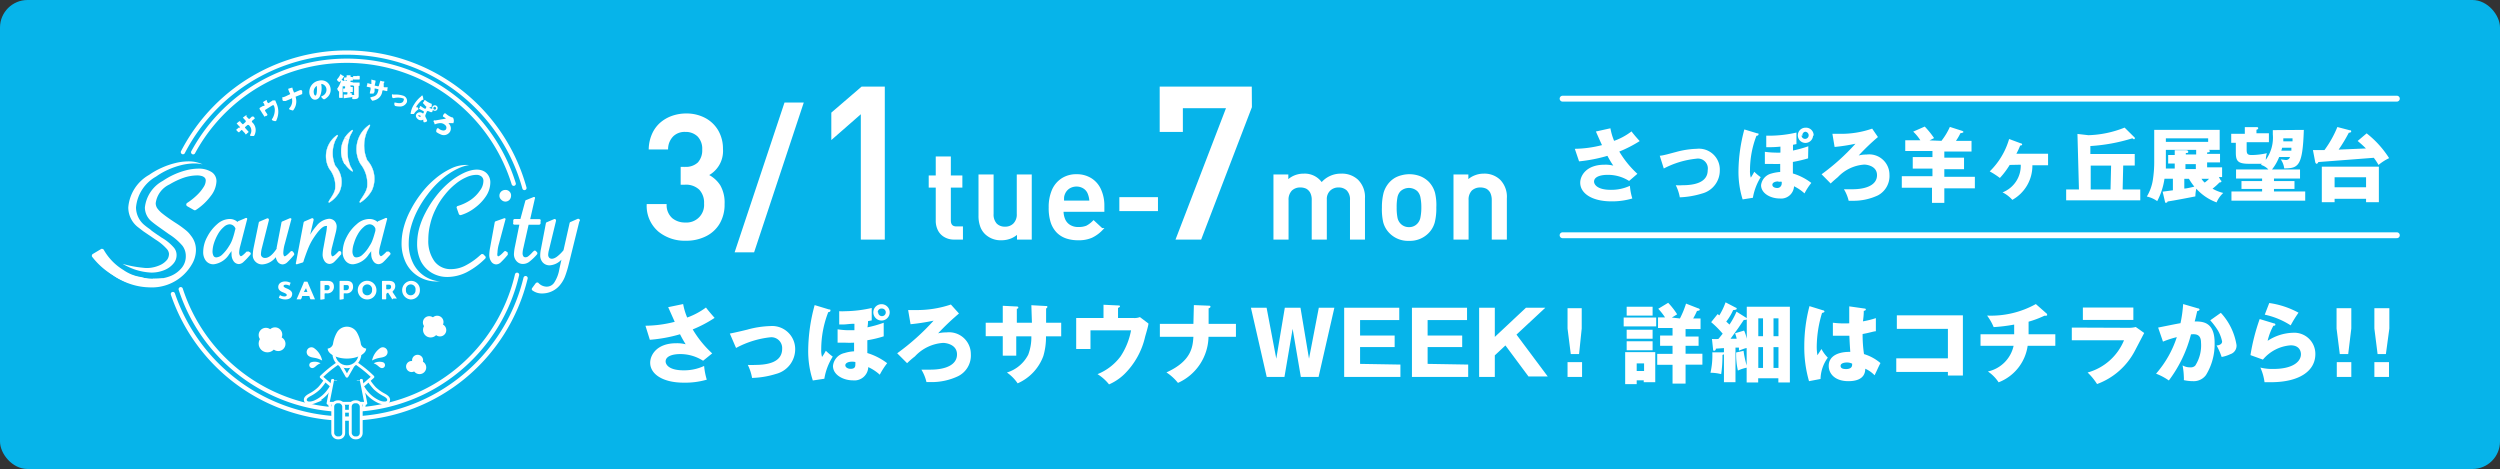 <svg xmlns="http://www.w3.org/2000/svg" viewBox="0 0 216.9 40.69">
  <rect x="0" y="0" width="216.9" height="40.69" fill="#333333" stroke="none"/>
  <defs>
    <style>
      .cls-1, .cls-6, .cls-7 {
        fill: #06b4ea;
      }

      .cls-2, .cls-3, .cls-4 {
        fill: #fff;
      }

      .cls-2, .cls-4, .cls-5, .cls-6, .cls-7, .cls-8 {
        stroke: #fff;
      }

      .cls-2, .cls-6 {
        stroke-miterlimit: 10;
      }

      .cls-2 {
        stroke-width: 0.21px;
      }

      .cls-4, .cls-5, .cls-7, .cls-8 {
        stroke-linecap: round;
        stroke-linejoin: round;
      }

      .cls-4 {
        stroke-width: 0.03px;
      }

      .cls-5, .cls-8 {
        fill: none;
      }

      .cls-5 {
        stroke-width: 0.37px;
      }

      .cls-6, .cls-7 {
        stroke-width: 0.25px;
      }

      .cls-8 {
        stroke-width: 0.51px;
      }
    </style>
  </defs>
  <g id="レイヤー_2" data-name="レイヤー 2">
    <g id="レイヤー_1-2" data-name="レイヤー 1">
      <rect class="cls-1" width="216.9" height="40.69" rx="2.39"/>
      <g>
        <path class="cls-2" d="M62.76,17.7a3.13,3.13,0,0,1-.43,1.68,2.73,2.73,0,0,1-1.18,1.05,3.68,3.68,0,0,1-1.64.35,3.51,3.51,0,0,1-2.3-.75,2.82,2.82,0,0,1-1-2.22h1.52a1.61,1.61,0,0,0,.53,1.2,1.83,1.83,0,0,0,1.2.4,1.63,1.63,0,0,0,1.73-1.75,1.75,1.75,0,0,0-.45-1.28,1.78,1.78,0,0,0-1.33-.46h-.25V14.58h.25a1.61,1.61,0,0,0,1.22-.42,1.69,1.69,0,0,0,.4-1.19,1.63,1.63,0,0,0-.44-1.21,1.58,1.58,0,0,0-1.13-.42,1.53,1.53,0,0,0-1.11.4,1.69,1.69,0,0,0-.49,1.12H56.39a3.32,3.32,0,0,1,.29-1.23,2.69,2.69,0,0,1,.66-.9,3.05,3.05,0,0,1,1-.58,3.6,3.6,0,0,1,1.2-.2,3.35,3.35,0,0,1,1.6.38,2.76,2.76,0,0,1,1.09,1.05,3.05,3.05,0,0,1,.39,1.55,2.3,2.3,0,0,1-1.32,2.26,2.54,2.54,0,0,1,1.1.94A2.9,2.9,0,0,1,62.76,17.7Z"/>
        <path class="cls-2" d="M69.59,9,65.35,21.79H63.88L68.14,9Z"/>
        <path class="cls-2" d="M76.66,20.68H74.79v-11l-2.56,2.24V9.82l2.56-2.2h1.87Z"/>
        <path class="cls-2" d="M83.44,20.68h-.65a1.51,1.51,0,0,1-.82-.21,1.28,1.28,0,0,1-.51-.55,1.72,1.72,0,0,1-.17-.75v-3h-.61v-.84h.61V13.68h1.1v1.65h1v.84h-1v2.94c0,.43.2.64.6.64h.45Z"/>
        <path class="cls-2" d="M89.41,20.68H88.34v-.54a1.93,1.93,0,0,1-.66.45,2.09,2.09,0,0,1-.79.15,1.84,1.84,0,0,1-1.34-.49,1.59,1.59,0,0,1-.42-.67,2.55,2.55,0,0,1-.13-.86V15.24h1.1v3.31a1.27,1.27,0,0,0,.3.92,1.08,1.08,0,0,0,.79.3,1.09,1.09,0,0,0,.81-.31,1.21,1.21,0,0,0,.32-.91V15.24h1.09Z"/>
        <path class="cls-2" d="M95.71,18.27H92.17a1.88,1.88,0,0,0,.16.82,1.19,1.19,0,0,0,.47.52,1.41,1.41,0,0,0,.76.19,1.89,1.89,0,0,0,.73-.12,2.3,2.3,0,0,0,.59-.44l.7.65a3,3,0,0,1-.9.65,2.77,2.77,0,0,1-1.14.2,3.1,3.1,0,0,1-1-.15,2,2,0,0,1-.78-.48,2.18,2.18,0,0,1-.51-.87A4,4,0,0,1,91.09,18a3.62,3.62,0,0,1,.28-1.5,2.17,2.17,0,0,1,.81-.95,2.2,2.2,0,0,1,1.22-.33,2.26,2.26,0,0,1,1.23.33,2.08,2.08,0,0,1,.8.93,3.24,3.24,0,0,1,.28,1.36Zm-1.09-.76a2.07,2.07,0,0,0-.15-.74,1.05,1.05,0,0,0-.41-.5,1.22,1.22,0,0,0-.66-.19,1.25,1.25,0,0,0-.67.19,1.13,1.13,0,0,0-.42.5,1.21,1.21,0,0,0-.09.3,2.68,2.68,0,0,0,0,.44Z"/>
        <path class="cls-2" d="M100.36,18.21H97.22v-1h3.14Z"/>
        <path class="cls-2" d="M108.51,9.28l-4.37,11.4h-2l4.38-11.4h-4v2.06h-1.8V7.62h7.78Z"/>
        <path class="cls-2" d="M118.32,20.68h-1.09V17.37a1.22,1.22,0,0,0-.31-.92,1.1,1.1,0,0,0-.79-.29,1.11,1.11,0,0,0-.79.3,1.1,1.1,0,0,0-.33.85v3.37h-1.1V17.37a1.44,1.44,0,0,0-.14-.69,1,1,0,0,0-.39-.4,1.28,1.28,0,0,0-.56-.12,1.13,1.13,0,0,0-.81.3,1.23,1.23,0,0,0-.32.91v3.31h-1.1V15.24h1.08v.55a1.84,1.84,0,0,1,.64-.46,2,2,0,0,1,.81-.16,1.72,1.72,0,0,1,1.54.8,2.12,2.12,0,0,1,1.71-.8,1.92,1.92,0,0,1,1.38.5,2,2,0,0,1,.57,1.53Z"/>
        <path class="cls-2" d="M124.51,18a4.92,4.92,0,0,1-.13,1.26,2,2,0,0,1-.51.89,2.15,2.15,0,0,1-1.63.64,2.13,2.13,0,0,1-1.62-.64,2,2,0,0,1-.51-.89A5,5,0,0,1,120,18a4.93,4.93,0,0,1,.14-1.24,2.18,2.18,0,0,1,.51-.9,2,2,0,0,1,.41-.33,2.11,2.11,0,0,1,.55-.22,2.54,2.54,0,0,1,1.61.09,2.09,2.09,0,0,1,.68.46,2.14,2.14,0,0,1,.5.89A4.53,4.53,0,0,1,124.51,18Zm-1.09,0a4.47,4.47,0,0,0-.08-.9,1.15,1.15,0,0,0-.3-.59,1.19,1.19,0,0,0-1.6,0,1.15,1.15,0,0,0-.3.59,4.56,4.56,0,0,0-.07.9,4.52,4.52,0,0,0,.07.89,1.15,1.15,0,0,0,.3.59,1.08,1.08,0,0,0,.8.33,1.06,1.06,0,0,0,.8-.33,1.15,1.15,0,0,0,.3-.59A4.44,4.44,0,0,0,123.42,18Z"/>
        <path class="cls-2" d="M130.63,20.68h-1.1V17.37a1.57,1.57,0,0,0-.14-.69,1,1,0,0,0-.39-.4,1.32,1.32,0,0,0-.57-.12,1.16,1.16,0,0,0-.81.3,1.23,1.23,0,0,0-.31.91v3.31h-1.1V15.24h1.08v.55a1.75,1.75,0,0,1,.65-.46,2,2,0,0,1,.79-.16,1.86,1.86,0,0,1,1.35.5,2,2,0,0,1,.55,1.53Z"/>
      </g>
      <g>
        <g>
          <g>
            <path class="cls-3" d="M21.59,21.83a.12.12,0,0,0-.1,0,.21.21,0,0,0-.1,0c-.36.39-.48.4-.5.4s0,0-.08-.07a.49.49,0,0,1-.06-.25,2.36,2.36,0,0,1,.09-.55l.59-2.29a.14.14,0,0,0,0-.14.14.14,0,0,0-.15,0l-.59.25a.15.15,0,0,0-.08.08A1,1,0,0,0,19.9,19a1.66,1.66,0,0,0-1.06.45,3.66,3.66,0,0,0-.86,1.1,2.76,2.76,0,0,0-.35,1.3,1.22,1.22,0,0,0,.23.77.82.82,0,0,0,.68.31,1.86,1.86,0,0,0,1.35-.88l.2-.27a2.13,2.13,0,0,0,0,.3,1,1,0,0,0,.17.57.57.57,0,0,0,.46.26.62.62,0,0,0,.4-.18,5.89,5.89,0,0,0,.53-.55l.07-.08a.14.14,0,0,0,0-.19Zm-2.82.5a.27.27,0,0,1-.24-.12.83.83,0,0,1-.09-.43,2.57,2.57,0,0,1,.12-.67,4.05,4.05,0,0,1,.33-.76,2.29,2.29,0,0,1,.53-.66.8.8,0,0,1,.49-.23.55.55,0,0,1,.33.11.53.53,0,0,1,.19.27l-.05.18a6.6,6.6,0,0,1-.23.78,2.59,2.59,0,0,1-.28.55,3.47,3.47,0,0,1-.59.74A.81.81,0,0,1,18.77,22.33Z"/>
            <path class="cls-3" d="M25.4,21.82a.14.14,0,0,0-.19,0c-.37.4-.5.42-.52.42s0,0-.06-.05a.6.6,0,0,1-.05-.26,3.12,3.12,0,0,1,.13-.78l.55-2.06a.13.13,0,0,0,0-.14.16.16,0,0,0-.15,0l-.61.26a.12.12,0,0,0-.08.1L24,21.49v.09c-.35.53-.69.8-1,.8a.36.36,0,0,1-.26-.09.3.3,0,0,1-.1-.25,2.36,2.36,0,0,1,.08-.52l.61-2.42a.16.16,0,0,0-.05-.14.14.14,0,0,0-.14,0l-.61.26a.12.12,0,0,0-.08.1L22,21.51a3.93,3.93,0,0,0-.07.61.78.78,0,0,0,.24.59.81.81,0,0,0,.6.23,1.61,1.61,0,0,0,1.16-.63.92.92,0,0,0,.14.37.55.55,0,0,0,.45.26.62.62,0,0,0,.4-.18,7.19,7.19,0,0,0,.54-.58l.06-.07a.14.14,0,0,0,0-.1.14.14,0,0,0-.05-.1Z"/>
            <path class="cls-3" d="M29.56,21.82a.15.15,0,0,0-.2,0c-.36.4-.49.42-.52.42s0,0-.06-.05a.55.55,0,0,1-.05-.25,2.37,2.37,0,0,1,.09-.54l.32-1.27a2.49,2.49,0,0,0,.07-.45.71.71,0,0,0-.18-.5.66.66,0,0,0-.48-.2,1.55,1.55,0,0,0-1.09.62,5.18,5.18,0,0,0-.55.76l.3-1.27a.16.16,0,0,0-.05-.14.14.14,0,0,0-.14,0l-.6.26a.14.14,0,0,0-.08.1l-.66,3.47a.17.17,0,0,0,0,.13.14.14,0,0,0,.14,0l.42-.13a.13.13,0,0,0,.09-.09l.05-.17c.17-.5.32-.9.45-1.19a5.3,5.3,0,0,1,.49-.85c.49-.72.79-.87.95-.87a.11.11,0,0,1,.09,0,.13.13,0,0,1,0,.1,3.31,3.31,0,0,1-.05.41l-.24,1.33a3.86,3.86,0,0,0-.08.62,1,1,0,0,0,.16.57.54.54,0,0,0,.44.26.65.65,0,0,0,.41-.18,7.59,7.59,0,0,0,.53-.58l.07-.07a.13.13,0,0,0,0-.1.18.18,0,0,0,0-.1Z"/>
            <path class="cls-3" d="M33.74,21.83a.14.14,0,0,0-.1,0,.15.15,0,0,0-.1,0c-.37.39-.49.4-.5.4s0,0-.08-.07a.49.49,0,0,1-.07-.25,2.36,2.36,0,0,1,.09-.55l.59-2.29a.12.12,0,0,0,0-.14.14.14,0,0,0-.15,0l-.58.25a.11.11,0,0,0-.08.08A1.07,1.07,0,0,0,32,19a1.64,1.64,0,0,0-1.05.45,3.54,3.54,0,0,0-.87,1.1,2.89,2.89,0,0,0-.35,1.3,1.16,1.16,0,0,0,.24.77.8.8,0,0,0,.67.31A1.84,1.84,0,0,0,32,22.06l.21-.27a1.37,1.37,0,0,0,0,.3,1,1,0,0,0,.18.57.56.56,0,0,0,.46.26.67.67,0,0,0,.4-.18c.12-.11.29-.29.52-.55l.07-.08a.13.13,0,0,0,0-.19Zm-2.83.5a.26.26,0,0,1-.23-.12.74.74,0,0,1-.1-.43,2.27,2.27,0,0,1,.13-.67,3.47,3.47,0,0,1,.32-.76,2.29,2.29,0,0,1,.53-.66.83.83,0,0,1,.49-.23.52.52,0,0,1,.33.11.53.53,0,0,1,.19.27l0,.18c-.09.33-.17.6-.24.78a2.2,2.2,0,0,1-.28.55,2.94,2.94,0,0,1-.59.74A.79.79,0,0,1,30.91,22.33Z"/>
            <path class="cls-3" d="M40.84,17.34a4.1,4.1,0,0,1-1.12.53.13.13,0,0,0-.09.07.13.13,0,0,0,0,.12l.18.51a.16.16,0,0,0,.18.09A3.76,3.76,0,0,0,41.24,18a4,4,0,0,0,.94-1,2.2,2.2,0,0,0,.36-1.14,1.11,1.11,0,0,0-.33-.84c-.43-.41-1.17-.4-2,0a6,6,0,0,0-1.29.85,7.9,7.9,0,0,0-1.15,1.23,9.13,9.13,0,0,0-.85,1.34,6.76,6.76,0,0,0-.55,1.37,5.23,5.23,0,0,0-.18,1.32,3.51,3.51,0,0,0,.32,1.53,2.54,2.54,0,0,0,.93,1,2.64,2.64,0,0,0,1.38.37,3.81,3.81,0,0,0,1.67-.41,6.5,6.5,0,0,0,1.62-1.2.15.15,0,0,0,0-.18L42,22.13a.18.18,0,0,0-.11-.08.14.14,0,0,0-.12,0l-.11.09a5.84,5.84,0,0,1-1.34.93,2.72,2.72,0,0,1-1.17.28,1.74,1.74,0,0,1-1.45-.67,3,3,0,0,1-.54-1.88,5.59,5.59,0,0,1,.17-1.37,5.73,5.73,0,0,1,.48-1.31,6.26,6.26,0,0,1,.79-1.23,5.67,5.67,0,0,1,.91-.92,3.9,3.9,0,0,1,.95-.59,2.12,2.12,0,0,1,.86-.21.67.67,0,0,1,.46.15.48.48,0,0,1,.16.4,1.4,1.4,0,0,1-.29.8A3.15,3.15,0,0,1,40.84,17.34Z"/>
            <path class="cls-3" d="M44.2,16.62a.45.45,0,0,0-.36-.14.52.52,0,0,0-.36.14.49.49,0,0,0-.15.36.46.46,0,0,0,.16.35.5.5,0,0,0,.35.16.49.49,0,0,0,.36-.15.52.52,0,0,0,.14-.36A.45.45,0,0,0,44.2,16.62Z"/>
            <path class="cls-3" d="M43.93,21.82a.14.14,0,0,0-.19,0c-.37.4-.5.42-.52.42s0,0-.06-.05a.6.6,0,0,1,0-.26,3.12,3.12,0,0,1,.13-.78l.55-2.06a.13.13,0,0,0,0-.14.14.14,0,0,0-.14,0L43,19.2a.12.12,0,0,0-.08.1l-.4,2.19a3.71,3.71,0,0,0-.07.62,1,1,0,0,0,.16.57.53.53,0,0,0,.44.26.6.6,0,0,0,.4-.18,7.19,7.19,0,0,0,.54-.58l.06-.07a.14.14,0,0,0,0-.1.14.14,0,0,0,0-.1Z"/>
            <path class="cls-3" d="M46.59,22.07a.15.15,0,0,0,0-.19l-.09-.09a.13.13,0,0,0-.2,0l-.08.07a2.59,2.59,0,0,1-.41.39.37.37,0,0,1-.23.07.2.2,0,0,1-.17-.08.47.47,0,0,1-.07-.28,2.29,2.29,0,0,1,.07-.46l.45-2h.9a.15.15,0,0,0,.14-.11l0-.22a.11.11,0,0,0,0-.11s-.06-.05-.11-.05H46l.4-1.76a.13.13,0,0,0,0-.14.14.14,0,0,0-.14,0l-.6.24a.12.12,0,0,0-.09.1L45.15,19h-.48a.13.13,0,0,0-.14.11l0,.21a.14.14,0,0,0,0,.12.12.12,0,0,0,.1.05h.43l-.37,1.84a4.2,4.2,0,0,0-.1.71.88.88,0,0,0,.22.61.72.72,0,0,0,.58.25.91.91,0,0,0,.57-.22A4.36,4.36,0,0,0,46.59,22.07Z"/>
            <path class="cls-3" d="M50.24,19a.16.16,0,0,0-.15,0l-.59.26a.12.12,0,0,0-.08.09l-.53,2.36a3.26,3.26,0,0,1-.57.56c-.3.22-.54.22-.67.09a.37.37,0,0,1-.09-.25,1.88,1.88,0,0,1,.07-.43l.61-2.52a.16.16,0,0,0-.05-.14.14.14,0,0,0-.14,0l-.61.26a.12.12,0,0,0-.08.1l-.43,2.24a2.61,2.61,0,0,0-.06.53.89.89,0,0,0,.23.63.79.79,0,0,0,.61.24,1.54,1.54,0,0,0,1-.49l-.18.81a3,3,0,0,1-.46,1.2.78.78,0,0,1-.66.33,1,1,0,0,1-.72-.35.15.15,0,0,0-.11,0,.12.12,0,0,0-.1.05l-.31.42a.15.15,0,0,0,0,.19,1.38,1.38,0,0,0,.9.28,2,2,0,0,0,1.6-.84,2.57,2.57,0,0,0,.36-.66,8.88,8.88,0,0,0,.32-1.06l.91-3.68A.13.13,0,0,0,50.24,19Z"/>
          </g>
          <g>
            <path class="cls-3" d="M25.35,25.49c0,.31-.22.49-.6.49a1.12,1.12,0,0,1-.5-.12s-.05,0-.05,0,0,0,0-.05l.09-.21s0,0,0,0l0,0a.68.68,0,0,0,.38.12c.13,0,.21-.05.21-.13s-.13-.15-.31-.22-.43-.19-.43-.47.24-.48.6-.48a.94.94,0,0,1,.43.1s.05,0,.05,0,0,0,0,0l-.09.23s0,.05,0,.05l0,0a.64.64,0,0,0-.33-.1c-.15,0-.2.06-.2.12s.11.14.24.19S25.35,25.21,25.35,25.49Z"/>
            <path class="cls-3" d="M26.26,25.68s-.05,0-.06.05,0,.08-.06.18,0,.06-.09.06h-.27s-.05,0-.05,0a0,0,0,0,1,0,0l.16-.36.32-.75.15-.36c0-.05,0-.06.09-.06h.17c.05,0,.06,0,.08.06l.15.36.32.74.16.37a0,0,0,0,1,0,0s0,0-.05,0H27c-.06,0-.07,0-.09-.06s-.05-.14-.06-.18,0-.05-.06-.05Zm.1-.35a.06.06,0,0,0,0,0s0,0,0,0h.26s.05,0,.05,0a.06.06,0,0,0,0,0L26.55,25a0,0,0,0,0,0,0,0,0,0,0,0,0,0Z"/>
            <path class="cls-3" d="M27.85,26c-.05,0-.06,0-.06-.06s0-.26,0-.37V24.8c0-.11,0-.35,0-.37s0-.06.06-.06h.59c.33,0,.53.16.53.49a.56.56,0,0,1-.63.59h-.12s-.06,0-.06.06v.39c0,.05,0,.06-.06.06Zm.31-.88c0,.05,0,.06.06.06h.12a.23.23,0,0,0,.26-.25c0-.13-.07-.2-.23-.2h-.15s-.06,0-.06.06Z"/>
            <path class="cls-3" d="M29.52,26c-.05,0-.06,0-.06-.06V24.43s0-.06.06-.06h.58c.33,0,.53.16.53.49a.55.55,0,0,1-.62.59h-.12c-.06,0-.07,0-.07.06s0,.38,0,.39,0,.06-.06.06Zm.3-.88c0,.05,0,.06.07.06H30c.17,0,.27-.08.27-.25s-.07-.2-.23-.2h-.15c-.06,0-.07,0-.07.06Z"/>
            <path class="cls-3" d="M32.66,25.16a.79.79,0,0,1-.82.82.81.81,0,1,1,.82-.82Zm-1.21,0a.41.41,0,0,0,.41.46.42.42,0,0,0,.42-.46.42.42,0,1,0-.83,0Z"/>
            <path class="cls-3" d="M33.51,25.54c0,.11,0,.36,0,.37s0,.06-.06.06h-.25c-.05,0-.06,0-.06-.06V24.43s0-.06.06-.06h.56c.29,0,.53.12.53.45a.52.52,0,0,1-.22.44s0,0,0,.05l0,.05.07.1.29.44s0,0,0,0,0,0,0,0h-.31C34,26,34,26,34,25.91l-.22-.35-.07-.1c0-.05,0-.05-.1-.05h0s-.06,0-.06.06Zm0-.5c0,.05,0,.06.07.06h.12a.2.2,0,0,0,.23-.22c0-.13-.07-.18-.19-.18h-.16c-.06,0-.07,0-.07.06Z"/>
            <path class="cls-3" d="M36.43,25.16a.79.79,0,0,1-.82.82.81.81,0,0,1,0-1.61A.76.76,0,0,1,36.43,25.16Zm-1.21,0a.41.41,0,0,0,.41.46.42.42,0,0,0,.42-.46.42.42,0,1,0-.83,0Z"/>
          </g>
          <g>
            <path class="cls-3" d="M20.8,11.09s.06-.05,0-.09l-.07-.07-.2-.22s0,0,0,0l.19-.16c.06,0,.1-.08.12-.06v0l0,.07.19.2a.06.06,0,0,0,.08,0l.21-.19s0-.06,0-.09l-.25-.27a0,0,0,0,1,0,0,0,0,0,0,1,0,0s.13-.11.17-.13.12-.11.14-.09,0,0,0,.11l.09.1.08.09c.05,0,.07.06.12,0l0,0,.19-.18s.06,0,.13,0l.07.08c.05.05.07.08,0,.13l-.19.16,0,0c0,.05-.05.06,0,.12a.91.91,0,0,1,.28.93.76.76,0,0,1-.11.26.32.32,0,0,1-.18,0,.31.31,0,0,1-.15,0s0-.06,0-.12a.63.63,0,0,0-.14-.83s-.06,0-.09,0l-.21.18a.06.06,0,0,0,0,.08l.08.09.17.19c.06.06.07.07,0,.12l-.12.11c-.07.07-.09.07-.12,0s-.13-.15-.19-.22l-.08-.09a.05.05,0,0,0-.08,0l0,0-.17.16c0,.05-.1,0-.15-.06l-.06-.06c-.06-.07-.07-.09,0-.13l.19-.16Z"/>
            <path class="cls-3" d="M22.93,9.19a.07.07,0,0,0,0-.09l0-.07-.12-.17s0,0,0,0a0,0,0,0,1,0,0l.28-.17s.06,0,.06,0,0,0,0,0,0,.05,0,.1l.09.14a.08.08,0,0,0,.09,0l.21-.14a.31.31,0,0,0,.11-.08l0,0s.08,0,.15,0h0s.06,0,.08,0L24,9A1.73,1.73,0,0,1,24,10.39c0,.06-.06.11-.09.12a.53.53,0,0,1-.32-.1s0,0,0-.07a.78.78,0,0,0,.11-.18,1.44,1.44,0,0,0,.14-.7,1.15,1.15,0,0,0-.09-.33s-.07,0-.1,0L23,9.54s0,.05,0,.08l.09.14a1.63,1.63,0,0,1,.11.17c0,.05,0,.07-.08.13l-.06,0c-.11.07-.12.08-.16,0a.86.86,0,0,0-.1-.16l-.18-.29-.06-.09c-.05-.08-.07-.11,0-.18l.26-.15Z"/>
            <path class="cls-3" d="M25.15,8.18s.05,0,0-.09-.1-.22-.14-.33v0l0-.06s0,0,0,0l.29-.09s.07,0,.08,0a0,0,0,0,1,0,0s0,0,0,.09l.06.16a1.41,1.41,0,0,1,.06.15.1.1,0,0,0,.09,0l.22-.1.22-.09.08,0c.05,0,.07,0,.11.09l0,.09c0,.11,0,.14,0,.16l-.3.12-.25.1c-.05,0,0,.06,0,.12a1.23,1.23,0,0,1-.25,1.09s0,0,0,0-.32-.07-.33-.12,0-.05,0-.07a.9.9,0,0,0,.25-.78s0,0,0-.06,0-.05-.07,0l-.48.2-.1,0-.07,0c-.06,0-.08,0-.12-.11l0-.09c0-.08,0-.11,0-.13l.1,0,.2-.08Z"/>
            <path class="cls-3" d="M28.32,7.09a.8.8,0,0,1,.35.53.85.85,0,0,1-.3.84.67.67,0,0,1-.25.16c-.08,0-.24-.17-.25-.23s0,0,.08-.06a.58.58,0,0,0,.37-.62.5.5,0,0,0-.44-.43s0,0,0,.09a1.75,1.75,0,0,1-.13,1,.49.49,0,0,1-.29.26A.4.4,0,0,1,27,8.47a.86.86,0,0,1-.15-.32A1,1,0,0,1,27.66,7,.85.85,0,0,1,28.32,7.09Zm-1.09,1c0,.05.06.21.14.2s.1-.18.11-.23a2.23,2.23,0,0,0,0-.61s0,0,0,0A.61.61,0,0,0,27.23,8.08Z"/>
            <path class="cls-3" d="M30.31,8.08s0,0,.05,0l.15,0h0s0,0,0,.05h0c0,.08,0,.11.14.11s.07,0,.07-.14v-.6a.07.07,0,0,0-.06-.07h0c-.06,0-.08,0-.07-.08V7.24c0-.07,0-.08.09-.08h.45c.07,0,.08,0,.07.1v.05c0,.14,0,.14-.08.15a.06.06,0,0,0,0,.06v.81c0,.25-.22.27-.41.27s-.14,0-.15-.17,0,0-.05,0l-.62.09c-.05,0-.05,0-.07,0s0,0,0,0,0,0,0-.08h0s0-.23,0-.24,0,0,.12,0h.13s.07,0,.07-.05V8S30,8,29.93,8a.33.33,0,0,0-.1,0s-.06,0-.06-.09V7.77c0-.07,0-.09,0-.09h.1s.07,0,.07-.06,0-.13,0-.13h-.15c-.06,0-.06,0-.06-.06s0,0,0,0,0,0,0,.06a.05.05,0,0,0,0,0l0,0h0s0,0,0,0,0,0,0,.12h0s0,0,0,.08v.43c0,.1,0,.2,0,.3s0,.07-.16.07-.15,0-.15-.08a2.81,2.81,0,0,1,0-.29V7.94s0,0,0,0h0c-.06,0-.16-.18-.16-.24s0,0,.05-.08A2,2,0,0,0,29.59,7s0-.06.06-.06l.17.08.06,0s.05,0,.05,0,0,0,0,0h0s0,0,.09,0,.07,0,.07-.06v0A.07.07,0,0,0,30,7h-.1c-.05,0-.05,0-.05-.1V6.8s0-.08.05-.08H30c.05,0,.07,0,.07-.08a.41.41,0,0,0,0-.11v0s0,0,0,0l.27,0s.07,0,.07,0,0,0,0,0,0,0,0,.06,0,.09.07.09h.09s.05,0,.05.07v.14c0,.08,0,.1-.05.1h-.1s-.07,0-.07.06v0s0,.07.06.07h.14s0,0,0,.07v.14c0,.06,0,.08-.06.08H30.4l0,0h0s0,0,0,0,0,0,0,.05a.07.07,0,0,0,.07.08h.08c.05,0,.06,0,.06.09V7.9c0,.07,0,.09-.06.09h-.08c-.05,0-.08,0-.08.07Zm-.55-1.5c.06,0,.09,0,.08.06s0,0,0,0,0,0,0,0a3.73,3.73,0,0,1-.35.46s0,0-.08,0a.33.33,0,0,1-.18-.2s0,0,0,0a0,0,0,0,1,0,0,1.65,1.65,0,0,0,.27-.38s0-.08.06-.08Zm1.19,0h.19c.06,0,.07,0,.07.1v.12c0,.08,0,.1-.07.1h-.44c-.07,0-.07,0-.07-.11V6.7c0-.06,0-.1.07-.1H31Z"/>
            <path class="cls-3" d="M32.14,7.29s.07,0,.08,0l0-.1c0-.1,0-.19,0-.29s0,0,0,0l.24.07c.07,0,.12,0,.12.06l0,0a.13.13,0,0,0,0,.06l-.06.27a.07.07,0,0,0,0,.07l.28.06s.06,0,.07-.06L33,7V7s0,0,0,0l.2.06c.08,0,.16,0,.15.06s0,0-.06.1l0,.13a.53.53,0,0,1,0,.12c0,.06,0,.09.06.1h0l.26,0s.06,0,0,.14l0,.09c0,.08,0,.11-.09.1l-.25-.06h0c-.07,0-.08,0-.1.06a.9.9,0,0,1-.59.77,1,1,0,0,1-.28.07s-.08-.09-.11-.14-.07-.11-.06-.14.05,0,.12-.05c.37-.06.5-.23.58-.59,0,0,0-.07,0-.08l-.27-.06a0,0,0,0,0-.06,0l0,.12c0,.09,0,.21-.05.24s0,.1-.1.08l-.16,0c-.1,0-.11,0-.1-.08l.06-.27,0-.13a.05.05,0,0,0-.05-.06h0l-.24-.05c-.06,0-.05-.07,0-.16V7.32c0-.09,0-.11.09-.09l.24.06Z"/>
            <path class="cls-3" d="M35.3,8.87a.64.64,0,0,1-.65.37,1.65,1.65,0,0,1-.38-.05s0,0-.05-.09a.68.68,0,0,1,0-.2s0,0,.1,0c.21.06.58.11.68-.14s0-.2-.12-.25a1.51,1.51,0,0,0-.7,0h-.09c-.07,0-.1-.25-.08-.31s0,0,.12,0h.18a2.18,2.18,0,0,1,.67.1A.47.47,0,0,1,35.3,8.87Z"/>
            <path class="cls-3" d="M36.73,8.6s0,.05,0,.07h0a.18.18,0,0,0-.1,0,2.3,2.3,0,0,0-.51.57l0,0s0,.06,0,.07,0,0,.07,0a0,0,0,0,1,.05,0s.08.14.06.18l0,0a1.22,1.22,0,0,0-.33.31l-.06.09s-.06,0-.13,0l-.14,0a.14.14,0,0,1,0-.12,1.78,1.78,0,0,1,.28-.7,2.77,2.77,0,0,1,.51-.62,1.2,1.2,0,0,0,.17-.16s0,0,.06,0A1.6,1.6,0,0,1,36.73,8.6Zm.7.7s0,0,0,0h-.06s-.06,0-.08,0l0,0a.06.06,0,0,0,0,.08l.26.08h0s0,.07,0,.11l-.06.16s-.05,0-.12,0l-.21-.09s-.09,0-.11,0L36.9,10s0,.06,0,.1.19.35.15.41-.21.13-.28.09,0-.05-.05-.12a.19.19,0,0,0,0-.1h0a.41.41,0,0,1-.41,0c-.17-.11-.3-.3-.18-.49a.36.36,0,0,1,.53-.06h0s.06,0,.07,0,.09-.16,0-.19l0,0-.3-.16c-.1-.06-.1-.06,0-.17a.93.93,0,0,1,0-.1l0,0s0,0,.08,0l.22.15c.15.09.19.11.23,0s.06-.1,0-.12L36.75,9c-.09-.06-.07-.08,0-.16a.91.91,0,0,0,.07-.14.05.05,0,0,1,.08,0l0,0,.14.1a2.06,2.06,0,0,0,.42.21l0,0s0,0,0,.09A.56.56,0,0,1,37.43,9.3ZM36.3,10s0,.09.06.11.1.05.13,0,0-.07-.05-.08S36.32,9.94,36.3,10Zm1.64-.5a.24.24,0,0,1-.33.08.25.25,0,0,1-.08-.34.24.24,0,0,1,.33-.07A.23.23,0,0,1,37.94,9.48Zm-.31-.19a.14.14,0,0,0,0,.17.14.14,0,0,0,.17,0,.12.12,0,0,0,0-.17A.12.12,0,0,0,37.63,9.29Z"/>
            <path class="cls-3" d="M39.33,10.69h0a3.05,3.05,0,0,0-.43,0s0,0,0,0,0,0,0,0l0,0a.59.59,0,0,1,.2.59.47.47,0,0,1-.13.24.62.62,0,0,1-.74.14,1.76,1.76,0,0,1-.38-.21s0-.06,0-.13a.54.54,0,0,1,.08-.19s.07,0,.11,0l0,0a.66.66,0,0,0,.39.19.29.29,0,0,0,.25-.08.29.29,0,0,0-.07-.4.6.6,0,0,0-.51-.15,1.31,1.31,0,0,0-.34.09h-.06s0-.12-.06-.19,0-.11,0-.14a.24.24,0,0,1,.13,0l.57-.1.32-.05h0s0,0,0-.05l-.23-.14s0,0,0,0,0,0,0-.07a.82.82,0,0,1,.12-.2s.05,0,.11,0a1.6,1.6,0,0,0,.57.35l.06,0A.53.53,0,0,1,39.33,10.69Z"/>
          </g>
          <path class="cls-3" d="M35.82,22.79a3.8,3.8,0,0,1-.36-1.7,5.51,5.51,0,0,1,.2-1.41,7.51,7.51,0,0,1,.57-1.45,9.34,9.34,0,0,1,.89-1.39,7.83,7.83,0,0,1,1.21-1.29,6.15,6.15,0,0,1,1.37-.91,3.67,3.67,0,0,1,1-.32,3,3,0,0,0-1.61.32,6.2,6.2,0,0,0-1.38.91,7.83,7.83,0,0,0-1.21,1.29,9.28,9.28,0,0,0-.88,1.39,7,7,0,0,0-.58,1.45,5.51,5.51,0,0,0-.2,1.41,3.8,3.8,0,0,0,.37,1.7A2.9,2.9,0,0,0,36.33,24a3,3,0,0,0,1.57.42h.29A3,3,0,0,1,36.9,24,2.85,2.85,0,0,1,35.82,22.79Z"/>
          <g>
            <path class="cls-3" d="M16.08,19.94a8.82,8.82,0,0,0-.84-.6c-.48-.31-.86-.58-1.11-.78a2.33,2.33,0,0,1-.5-.51.82.82,0,0,1-.12-.43A2.1,2.1,0,0,1,14.71,16a6.6,6.6,0,0,1,1.2-.57,3.72,3.72,0,0,1,1.17-.21,1.4,1.4,0,0,1,.45.06.57.57,0,0,1,.25.16.36.36,0,0,1,.07.24,1.08,1.08,0,0,1-.18.54,3.57,3.57,0,0,1-.55.68,5.65,5.65,0,0,1-.89.71.17.17,0,0,0-.07.14.16.16,0,0,0,.08.14l.58.33a.17.17,0,0,0,.17,0A5,5,0,0,0,18.29,17a2.21,2.21,0,0,0,.49-1.26.93.93,0,0,0-.45-.83,2.07,2.07,0,0,0-1.13-.28,4.59,4.59,0,0,0-1,.13,6.48,6.48,0,0,0-2.07.93A3,3,0,0,0,12.57,18a1.58,1.58,0,0,0,.59,1.22c.2.17.37.29.49.38l1,.71a5.15,5.15,0,0,1,1.17,1,1.46,1.46,0,0,1,.3.9,1.57,1.57,0,0,1-.33,1,2.42,2.42,0,0,1-.95.72,3.41,3.41,0,0,1-1.34.26,7.17,7.17,0,0,1-2.17-.35,19.38,19.38,0,0,1-2-1c-.13-.08-.18-.1-.24-.06a.34.34,0,0,0-.13.16.18.18,0,0,0,0,.21,5.72,5.72,0,0,0,1.57,1.16,5.54,5.54,0,0,0,2.4.62,4,4,0,0,0,3-1.09,4.13,4.13,0,0,0,.77-1A2.46,2.46,0,0,0,17,21.7a1.94,1.94,0,0,0-.44-1.26A2.31,2.31,0,0,0,16.08,19.94Z"/>
            <path class="cls-3" d="M13.29,24.18c-.35.15-.84-.13-1.28-.18a3.69,3.69,0,0,1-1.31-.58A4.83,4.83,0,0,1,9,21.67a.14.14,0,0,0-.1-.07.13.13,0,0,0-.12,0l-.72.43a.16.16,0,0,0-.08.1.19.19,0,0,0,0,.13,6.4,6.4,0,0,0,1.84,1.63,5.11,5.11,0,0,0,3.49.83c.44-.11.53-.35.87-.57Z"/>
            <path class="cls-3" d="M16.35,14a4.85,4.85,0,0,0-1.15.15,6.64,6.64,0,0,0-1.18.41,6.49,6.49,0,0,0-1.08.61A3.57,3.57,0,0,0,11.13,18a2.17,2.17,0,0,0,.79,1.67l0,0,.52.4,1.06.72a4.41,4.41,0,0,1,1,.84.75.75,0,0,1,.16.37.86.86,0,0,1-.15.52,1.66,1.66,0,0,1-.67.5,2.9,2.9,0,0,1-.75.21,2.49,2.49,0,0,1-.68,0,9.75,9.75,0,0,1-1.78-.34,6.46,6.46,0,0,0,1,.47,5.32,5.32,0,0,0,1.49.29,2.94,2.94,0,0,0,1.17-.23,2,2,0,0,0,.78-.58,1.11,1.11,0,0,0,.25-.7,1,1,0,0,0-.22-.64,4.08,4.08,0,0,0-1.07-.88c-.58-.39-.92-.62-1-.72a6.31,6.31,0,0,1-.52-.39v0A2,2,0,0,1,11.8,18a3.42,3.42,0,0,1,1.74-2.68,6.15,6.15,0,0,1,1.05-.6,7,7,0,0,1,1.16-.4,5,5,0,0,1,1.1-.14,3.26,3.26,0,0,1,.73.08A2.87,2.87,0,0,0,16.35,14Z"/>
          </g>
          <g>
            <path class="cls-4" d="M31.75,11.07c.66-.59.21.08.11.29a3.16,3.16,0,0,0,0,2.55,2.39,2.39,0,0,1,.4,2.61,3,3,0,0,1-1,1.05c-.26,0,.5-.71.6-1.36a2.75,2.75,0,0,0-.59-2A2.55,2.55,0,0,1,31.75,11.07Z"/>
            <path class="cls-4" d="M29,11.92c.57-.51.18.08.09.26a2.77,2.77,0,0,0,0,2.21,2.06,2.06,0,0,1,.35,2.27,2.52,2.52,0,0,1-.88.91c-.22,0,.43-.62.52-1.18a2.37,2.37,0,0,0-.51-1.75A2.22,2.22,0,0,1,29,11.92Z"/>
            <g>
              <path class="cls-4" d="M30.39,11.74c.09-.18.48-.77-.09-.25a2.55,2.55,0,0,0-.4.48l.36.18A4.22,4.22,0,0,1,30.39,11.74Z"/>
              <path class="cls-4" d="M30.26,14l-.36.18a2.55,2.55,0,0,0,.4.48c.57.52.18-.07.09-.25A4.22,4.22,0,0,1,30.26,14Z"/>
              <path class="cls-4" d="M30.16,13.09a3.3,3.3,0,0,1,.1-.94L29.9,12a2.11,2.11,0,0,0-.3,1.09v.06a2.08,2.08,0,0,0,.3,1.08l.36-.18A3.27,3.27,0,0,1,30.16,13.09Z"/>
            </g>
          </g>
          <g>
            <path class="cls-5" d="M15.87,13.2A16,16,0,0,1,45.5,16.31"/>
            <path class="cls-5" d="M45.6,24.13A15.95,15.95,0,0,1,15,25.51"/>
            <path class="cls-5" d="M16.76,13.21a15.16,15.16,0,0,1,27.81,2.73"/>
            <path class="cls-5" d="M44.86,23.84a15.16,15.16,0,0,1-29.18,1.25"/>
          </g>
          <g>
            <circle class="cls-3" cx="35.71" cy="31.8" r="0.48"/>
            <circle class="cls-3" cx="36.23" cy="31.26" r="0.48"/>
            <circle class="cls-3" cx="36.4" cy="31.88" r="0.58"/>
          </g>
          <g>
            <circle class="cls-3" cx="23.2" cy="29.81" r="0.76"/>
            <circle class="cls-3" cx="23.86" cy="29.03" r="0.63"/>
            <circle class="cls-3" cx="24.14" cy="29.83" r="0.63"/>
            <circle class="cls-3" cx="23.07" cy="29.07" r="0.63"/>
          </g>
          <g>
            <circle class="cls-3" cx="37.36" cy="28.62" r="0.66"/>
            <circle class="cls-3" cx="37.93" cy="27.94" r="0.55"/>
            <circle class="cls-3" cx="38.17" cy="28.64" r="0.55"/>
            <circle class="cls-3" cx="37.24" cy="27.98" r="0.55"/>
          </g>
          <g>
            <g>
              <path class="cls-6" d="M28.58,32.31a4.87,4.87,0,0,1-.89,1.37,3.38,3.38,0,0,1-.74.54c-.32.17-.51.32-.45.54s.37.28.82.1a3,3,0,0,0,1.21-1c.3-.42.66-1,.66-1Z"/>
              <path class="cls-6" d="M31.62,32.31a4.87,4.87,0,0,0,.89,1.37,3.63,3.63,0,0,0,.74.54c.33.17.51.32.46.54s-.38.28-.83.1a3,3,0,0,1-1.21-1c-.3-.42-.66-1-.66-1Z"/>
            </g>
            <path class="cls-7" d="M31.35,33l0,.57,1-.87a10.53,10.53,0,0,0-1.43-1.17H29.3a10.53,10.53,0,0,0-1.43,1.17l1,.87,0-.57"/>
            <polygon class="cls-7" points="30.1 32.64 30.77 31.48 29.43 31.48 30.1 32.64"/>
            <circle class="cls-7" cx="30.1" cy="30.69" r="1.13"/>
            <path class="cls-3" d="M30.1,31.11c.86,0,1.67-.39,1.67-.87a.53.53,0,0,1-.46-.39,2.84,2.84,0,0,0-.34-1,1,1,0,0,0-1.74,0,2.84,2.84,0,0,0-.34,1,.53.53,0,0,1-.46.39C28.43,30.72,29.24,31.11,30.1,31.11Z"/>
            <rect class="cls-7" x="28.6" y="33.93" width="3.01" height="1.75" rx="0.6"/>
          </g>
          <g>
            <g>
              <path class="cls-3" d="M33.23,31.43a.26.26,0,0,1,.16.33.26.26,0,0,1-.34.16c-.21-.08-.25-.25-.63-.4A1.05,1.05,0,0,1,33.23,31.43Z"/>
              <path class="cls-3" d="M33,30.19a.41.41,0,0,1,.57.15.42.42,0,0,1-.15.57c-.32.18-.57.06-1.14.37A1.72,1.72,0,0,1,33,30.19Z"/>
            </g>
            <g>
              <path class="cls-3" d="M27,31.43a.26.26,0,0,0-.15.33.26.26,0,0,0,.33.16c.21-.08.25-.25.63-.4A1,1,0,0,0,27,31.43Z"/>
              <path class="cls-3" d="M27.23,30.19a.41.41,0,0,0-.57.15.42.42,0,0,0,.16.57c.31.18.56.06,1.13.37A1.72,1.72,0,0,0,27.23,30.19Z"/>
            </g>
          </g>
        </g>
        <polyline class="cls-7" points="28.85 33.02 28.46 34.99 31.74 34.99 31.35 33.02"/>
        <g>
          <rect class="cls-6" x="28.87" y="34.86" width="0.95" height="3.13" rx="0.42"/>
          <rect class="cls-6" x="30.39" y="34.86" width="0.95" height="3.13" rx="0.42"/>
        </g>
      </g>
      <g>
        <path class="cls-3" d="M139.72,11.13a5.17,5.17,0,0,0,.32,1.09,5.51,5.51,0,0,0,1.51-.82c.22.3.52.63.71.84a10.91,10.91,0,0,1-1.77.91,8.49,8.49,0,0,0,1.57,1.93l-.72.62a3.4,3.4,0,0,0-1.87-.53c-.55,0-1.17.14-1.17.59,0,.18.19.71,1.46.71a3.83,3.83,0,0,0,1.65-.35,5.12,5.12,0,0,0,.21,1.1,6.18,6.18,0,0,1-1.81.25c-1.7,0-2.71-.7-2.71-1.62,0-.6.52-1.56,2.11-1.56a2.68,2.68,0,0,1,.76.08,8.65,8.65,0,0,1-.51-.85A13.4,13.4,0,0,1,137,14l-.37-1.09a9.94,9.94,0,0,0,2.36-.32c-.09-.18-.45-1-.53-1.18Z"/>
        <path class="cls-3" d="M144,13.51c.27,0,1-.22,1.4-.32a7.55,7.55,0,0,1,1.81-.28,1.81,1.81,0,0,1,2,1.88,2.06,2.06,0,0,1-1.54,2,7.47,7.47,0,0,1-1.93.33,3.82,3.82,0,0,0-.35-1.05,4.47,4.47,0,0,0,.59,0c1,0,2.18-.22,2.18-1.3a.86.86,0,0,0-1-1,7.7,7.7,0,0,0-2.81.85Z"/>
        <path class="cls-3" d="M152.46,11.57c.09,0,.11,0,.11.09s-.12.12-.18.12a8.3,8.3,0,0,0-.56,3,1.93,1.93,0,0,0,.07.63,4.27,4.27,0,0,0,.3-.51,3.77,3.77,0,0,0,.56.47,5,5,0,0,0-.68,1.79l-.89.14a8,8,0,0,1-.36-2.47,14.28,14.28,0,0,1,.51-3.6Zm4.41,2.17a11.65,11.65,0,0,1-1.32.31c0,.08,0,.86,0,1a5,5,0,0,1,1.6.82,5.3,5.3,0,0,0-.59.91,3.81,3.81,0,0,0-.91-.62,1.12,1.12,0,0,1-1.25,1.06c-.77,0-1.61-.43-1.61-1.16a1.19,1.19,0,0,1,.88-1,3.59,3.59,0,0,1,.78-.14c0-.11,0-.59,0-.7a6.7,6.7,0,0,1-.74,0l-.59,0V13.17a7,7,0,0,0,.92.07,3.66,3.66,0,0,0,.43,0c0-.08,0-.45,0-.52a8.49,8.49,0,0,1-.87.05h-.36v-1c.15,0,.26,0,.48,0a10.58,10.58,0,0,0,2.14-.27v1l-.3.06c0,.06,0,.27,0,.5a10.34,10.34,0,0,0,1.33-.37Zm-2.57,2c-.33,0-.53.12-.53.29s.18.28.43.28.38-.22.38-.37a.65.65,0,0,0,0-.17A.93.93,0,0,0,154.3,15.78Zm3-4a.66.66,0,1,1-.66-.66A.66.66,0,0,1,157.35,11.8Zm-1,0a.31.31,0,1,0,.31-.31A.31.31,0,0,0,156.38,11.8Z"/>
        <path class="cls-3" d="M162.93,11.89a18.45,18.45,0,0,0-1.67,1.6,2.46,2.46,0,0,1,.67-.08,1.76,1.76,0,0,1,2,1.75,1.9,1.9,0,0,1-1,1.79,5,5,0,0,1-2.18.47h-.36a3.44,3.44,0,0,0-.41-1l.72,0c1.27,0,2.15-.4,2.15-1.22s-.91-.92-1.11-.92a3.46,3.46,0,0,0-2.28,1.08c-.44.37-.54.47-.63.56l-.79-.8a18.64,18.64,0,0,0,2.94-2.65,15.76,15.76,0,0,1-1.81.28l-.19-1.14h.6a8.22,8.22,0,0,0,2.85-.45Z"/>
        <path class="cls-3" d="M168.44,12.22a5.74,5.74,0,0,0,.73-1.21l1.09.35s.09.05.09.09-.13.1-.26.1a4.89,4.89,0,0,1-.39.67h1.35v.93h-2.36v.53h1.71v1h-1.71v.66h2.65v1h-2.65v1.26h-1.07V16.29H165v-1h2.66v-.66h-1.71v-1h1.71v-.53h-2.36v-.93h1.31a4,4,0,0,0-.62-.75l1-.44a7.38,7.38,0,0,1,.81,1l-.39.2Z"/>
        <path class="cls-3" d="M174.36,14.31a6.91,6.91,0,0,1-.85,1.13,7.43,7.43,0,0,0-.88-.57,6.42,6.42,0,0,0,1.68-2.81l1,.37c.07,0,.13.05.13.11s-.07.08-.17.09a6.33,6.33,0,0,1-.33.71h2.75v1h-1.36a3.39,3.39,0,0,1-1.74,3,2.86,2.86,0,0,0-.85-.65,2.48,2.48,0,0,0,1.58-2.4Z"/>
        <path class="cls-3" d="M184.16,16.44h1.53v.94h-6.43v-.94h1.11l-.13-4.82.95.11a9.09,9.09,0,0,0,3.14-.66l.82.81a.15.15,0,0,1,.07.11.08.08,0,0,1-.09.09L185,12a15.27,15.27,0,0,1-3.64.67l0,.69h3.85v1h-1Zm-1-2.07h-1.77l0,2.07h1.72Z"/>
        <path class="cls-3" d="M192.67,15.65c.05,0,.06.06.06.1s-.07.08-.17.08a4.91,4.91,0,0,1-.6.54,3.53,3.53,0,0,0,.93.37,2.44,2.44,0,0,0-.58.82,4.42,4.42,0,0,1-1.76-1.19,3.4,3.4,0,0,0-.08.67c-.56.11-1.83.36-2.41.44,0,.05-.06.11-.13.11s-.09,0-.1-.11l-.2-.85.89-.12v-1h-.73a6,6,0,0,1-.63,1.94,2.48,2.48,0,0,0-.9-.4,3.94,3.94,0,0,0,.52-1.43,10.15,10.15,0,0,0,.12-1.68V11.27h5.68V13h-4.67v1.08c0,.07,0,.41,0,.54h.77v-.43h-.57v-.74h.57v-.42l.91,0c.06,0,.26,0,.26.12s0,.11-.21.13v.12h.9v-.42l.92,0s.26,0,.26.12-.06.1-.23.13v.12h1.12v.74h-1.12v.43h1.3v.84h-.28ZM187.91,12v.31h3.67V12Zm1.6,4.36c.19,0,.73-.13.87-.17a5.18,5.18,0,0,1-.47-.68h-.4Zm.1-1.69h.9v-.43h-.9Zm1.39.84a1.37,1.37,0,0,0,.28.33,2.55,2.55,0,0,0,.38-.33Z"/>
        <path class="cls-3" d="M199.88,11.27c-.1,3.12-.46,3.34-1.7,3.34a1.76,1.76,0,0,0-.3-.78l.42.05a.35.35,0,0,0,.38-.26h-.94a4.07,4.07,0,0,1-.62,1.08h2.43v.79h-2.26v.22h1.78v.68h-1.78v.22H200v.8h-6.4v-.8h2.66v-.22h-1.79v-.68h1.79v-.22H194V14.7h2.8a1.47,1.47,0,0,0-.65-.4l.1-.09c-.78,0-.82,0-1.14,0-1,0-1.13-.28-1.13-1v-.82h-.4v-.78h1.18v-.58l1.05,0s.11,0,.11.08,0,.09-.15.15v.3h1.08v.78h-1.93V13c0,.36.09.45.45.45a5.94,5.94,0,0,0,1.3-.16,2.52,2.52,0,0,0-.09.58,3.29,3.29,0,0,0,.61-2.21c0-.15,0-.26,0-.37Zm-1.08,1.8c0-.08,0-.12,0-.25H198l-.07.25ZM198.1,12c0,.08,0,.14,0,.26h.8s0-.22,0-.26Z"/>
        <path class="cls-3" d="M205.33,11.57a8.54,8.54,0,0,1,1.95,2.15,4.46,4.46,0,0,0-.92.59,5.11,5.11,0,0,0-.41-.62l-4.82.37c0,.07-.09.15-.14.15s-.11-.08-.12-.14l-.2-1.05h1a9.22,9.22,0,0,0,1.12-2l1.07.28c.06,0,.13,0,.13.1s-.12.1-.21.12a12.89,12.89,0,0,1-.88,1.46l2.37-.1c-.24-.23-.36-.35-.72-.65Zm-2.78,5.68v.29h-1.11V14.46h4.95v3.08h-1.11v-.29Zm2.73-1v-.87h-2.73v.87Z"/>
      </g>
      <g>
        <path class="cls-3" d="M59.27,26.38a5.53,5.53,0,0,0,.35,1.17,6.37,6.37,0,0,0,1.63-.87c.23.31.55.67.75.9a10.93,10.93,0,0,1-1.9,1,9.15,9.15,0,0,0,1.69,2.08L61,31.3a3.64,3.64,0,0,0-2-.58c-.59,0-1.25.16-1.25.64,0,.2.19.77,1.57.77a4.12,4.12,0,0,0,1.77-.38,5.84,5.84,0,0,0,.23,1.19,6.74,6.74,0,0,1-2,.26c-1.83,0-2.91-.75-2.91-1.73,0-.65.55-1.69,2.26-1.69a3,3,0,0,1,.82.09A9.79,9.79,0,0,1,59,29a12.77,12.77,0,0,1-2.62.48L56,28.26a10.47,10.47,0,0,0,2.54-.34c-.09-.19-.48-1.08-.57-1.27Z"/>
        <path class="cls-3" d="M63.32,28.94c.29-.05,1.11-.24,1.51-.34a8.29,8.29,0,0,1,2-.31,2,2,0,0,1,2.16,2,2.21,2.21,0,0,1-1.66,2.15,7.72,7.72,0,0,1-2.08.35,4.15,4.15,0,0,0-.37-1.13,4.73,4.73,0,0,0,.63,0c1.11,0,2.35-.23,2.35-1.4a.94.94,0,0,0-1-1,8.08,8.08,0,0,0-3,.93Z"/>
        <path class="cls-3" d="M71.93,26.85c.1,0,.12,0,.12.1s-.13.13-.19.13a8.89,8.89,0,0,0-.61,3.22,2.17,2.17,0,0,0,.07.67,4.86,4.86,0,0,0,.33-.54,5.11,5.11,0,0,0,.6.51,5.08,5.08,0,0,0-.73,1.92l-1,.15a8.21,8.21,0,0,1-.4-2.66,15.22,15.22,0,0,1,.56-3.88Zm4.74,2.33a9.9,9.9,0,0,1-1.42.34c0,.09,0,.93,0,1.11a5.47,5.47,0,0,1,1.72.88,6.3,6.3,0,0,0-.64,1,3.9,3.9,0,0,0-1-.66A1.2,1.2,0,0,1,74,33c-.82,0-1.73-.46-1.73-1.25a1.27,1.27,0,0,1,1-1.12,3.4,3.4,0,0,1,.83-.15c0-.12,0-.64,0-.75a7.77,7.77,0,0,1-.8,0l-.63,0V28.57a6.23,6.23,0,0,0,1,.08l.46,0c0-.09,0-.48,0-.56-.41,0-.73.06-.93.06l-.39,0V27a3.64,3.64,0,0,0,.52,0,10.84,10.84,0,0,0,2.3-.28v1.08l-.32.06c0,.07,0,.28-.05.54A9.84,9.84,0,0,0,76.67,28Zm-2.76,2.2c-.35,0-.57.14-.57.31s.2.31.46.31c.41,0,.41-.24.41-.4a1,1,0,0,0,0-.19A1.1,1.1,0,0,0,73.91,31.38Zm3.28-4.28a.71.71,0,1,1-.71-.71A.71.71,0,0,1,77.19,27.1Zm-1,0a.33.33,0,1,0,.33-.33A.33.33,0,0,0,76.15,27.1Z"/>
        <path class="cls-3" d="M83.2,27.2a21.16,21.16,0,0,0-1.81,1.72,3,3,0,0,1,.73-.08,1.89,1.89,0,0,1,2.11,1.88,2,2,0,0,1-1.11,1.92,5.34,5.34,0,0,1-2.35.51l-.39,0a3.65,3.65,0,0,0-.44-1.08l.77,0c1.37,0,2.32-.43,2.32-1.32s-1-1-1.2-1a3.65,3.65,0,0,0-2.45,1.17,7.59,7.59,0,0,0-.68.59l-.86-.86A20,20,0,0,0,81,27.82a18.59,18.59,0,0,1-2,.31l-.21-1.23h.65a9.21,9.21,0,0,0,3.06-.48Z"/>
        <path class="cls-3" d="M89.48,26.48l1.28.07c.06,0,.11,0,.11.07a.15.15,0,0,1-.11.14V28h1.31v1.18H90.75a5.76,5.76,0,0,1-.23,1.71,4.15,4.15,0,0,1-2.23,2.37,3.54,3.54,0,0,0-.93-.94,3.1,3.1,0,0,0,1.85-1.55,4.25,4.25,0,0,0,.27-1.59H88.17v1.68H87V29.17H85.52V28H87V26.53l1.19.06c.06,0,.16,0,.16.09s-.07.09-.13.12V28h1.31Z"/>
        <path class="cls-3" d="M98.34,27.59a1.29,1.29,0,0,0,.56-.08l.74.56c0,.18-.25,1-.29,1.15a6.61,6.61,0,0,1-1.79,3.23,4.47,4.47,0,0,1-1.34.9,3.93,3.93,0,0,0-1-.89,4.65,4.65,0,0,0,2-1.54,6.09,6.09,0,0,0,.91-2.26H94.61v1.62H93.37V27.59h2.37V26.44L97,26.5c.06,0,.17,0,.17.07s-.12.13-.17.14v.88Z"/>
        <path class="cls-3" d="M103.58,26.47l1.28.05c.07,0,.16,0,.16.09s-.12.13-.16.14V28.1h2.37v1.12h-2.38a4.48,4.48,0,0,1-2.65,4,4.27,4.27,0,0,0-1-.91c2.21-1,2.28-2.26,2.34-3.09h-2.91V28.1h2.91Z"/>
        <path class="cls-3" d="M112.15,28.53l-.71,4.17H109.9l-1.37-6h1.36l.84,4.42.74-4.42h1.36l.74,4.42.85-4.42h1.35l-1.37,6h-1.54Z"/>
        <path class="cls-3" d="M121.5,31.63V32.7h-4.88v-6h4.78v1.07H118v1.34h3v1h-3v1.46Z"/>
        <path class="cls-3" d="M127.38,31.63V32.7H122.5v-6h4.78v1.07h-3.42v1.34h3v1h-3v1.46Z"/>
        <path class="cls-3" d="M129.69,30.83V32.7h-1.36v-6h1.36v2.53l2.7-2.53h1.68l-2.5,2.33,2.71,3.63h-1.67l-2-2.69Z"/>
        <path class="cls-3" d="M137.23,26.74V28.5L137,30.72h-.72L136,28.5V26.74ZM136,31.42h1.26V32.7H136Z"/>
        <path class="cls-3" d="M143.69,27.55v.77h-2.82v-.77ZM142,33v.33h-1V30.55h2.61v2.61h-1V33Zm1.38-6.39v.77h-2.25v-.77Zm0,2v.78h-2.25v-.78Zm0,1v.78h-2.25v-.78Zm-.74,2.58v-.66H142v.66Zm3.11-4.56a7.82,7.82,0,0,0,.53-1.29l1.05.41c.06,0,.14.06.14.12s-.06.08-.24.11a6.64,6.64,0,0,1-.33.65h.64v.92h-1.3v.65h1.13V30h-1.13v.69h1.46v.95h-1.46v1.64h-1.13V31.65h-1.33V30.7h1.33V30h-1.08v-.89h1.08v-.65h-1.26v-.92h.61a5.38,5.38,0,0,0-.59-.75l.86-.52a6.34,6.34,0,0,1,.78,1l-.46.28Z"/>
        <path class="cls-3" d="M151.47,27.55a.17.17,0,0,1,.08.06v-1h3.74v6.57h-1v-.36h-1.75v.36h-1V31.9a3.68,3.68,0,0,0-.76.25,6.22,6.22,0,0,1-.15-1.57l.64-.14a8.89,8.89,0,0,0,.27,1.27V30.2c-.12,0-.4.12-.67.22,0-.1,0-.19,0-.26h-.3v3h-1V30.73a.26.26,0,0,1-.13.06,10.72,10.72,0,0,1-.11,1.67,3.82,3.82,0,0,0-.93-.12,6.72,6.72,0,0,0,.16-1.77l.91,0a.18.18,0,0,1,.1,0v-.37l-.7.05c0,.13-.09.18-.15.18s-.08,0-.09-.09l-.1-.93a5,5,0,0,0,.55,0c.08-.08.18-.21.38-.46a8.24,8.24,0,0,0-1-1l.56-.7.15.11a6,6,0,0,0,.54-1.13l.88.46c.05,0,.09.06.09.11s-.19.11-.31.1a4.78,4.78,0,0,1-.6,1l.28.26a6.75,6.75,0,0,0,.61-1.12Zm-.15,1.13a3.82,3.82,0,0,1,.23.71V27.7c0,.05-.15.06-.26.06l-.49.72-.66.91.53,0c0-.1-.1-.36-.13-.48Zm1.64.49V27.62h-.41v1.55Zm0,2.75v-1.8h-.41v1.8Zm1.34-2.75V27.62h-.43v1.55Zm0,2.75v-1.8h-.43v1.8Z"/>
        <path class="cls-3" d="M158.19,26.93c.06,0,.1.06.1.11s-.14.1-.21.11a10.33,10.33,0,0,0-.46,2.91,4.36,4.36,0,0,0,.06.76l.35-.54a3.15,3.15,0,0,0,.55.75,3.26,3.26,0,0,0-.63,1.85l-1,.19a10.57,10.57,0,0,1-.41-3.05,13.6,13.6,0,0,1,.45-3.46Zm3.59-.16s.1,0,.1.08-.11.11-.18.12c0,.17,0,.38-.07.91a7.66,7.66,0,0,0,1.12-.28v1.14c-.18,0-.53.13-1.15.24a11.62,11.62,0,0,0,.12,1.74,4,4,0,0,1,1.43.78c-.12.21-.34.71-.51,1.06a2.58,2.58,0,0,0-.81-.57c0,1-1,1.08-1.47,1.08-1.13,0-1.7-.62-1.7-1.33,0-.89.89-1.23,1.87-1.21-.06-.86-.06-1-.08-1.4-.43,0-.74,0-.87,0l-.56,0V28a8.16,8.16,0,0,0,1.42.05c0-.31,0-1,0-1.47Zm-1.56,4.68c-.17,0-.53.05-.53.29s.25.28.49.28c.06,0,.51,0,.51-.37a.31.31,0,0,0,0-.1A1,1,0,0,0,160.22,31.45Z"/>
        <path class="cls-3" d="M164.52,32.27V31.09H169V28.53h-4.43V27.36h5.73v5.22H169v-.31Z"/>
        <path class="cls-3" d="M176,29h2.32V30h-2.4a4,4,0,0,1-2.52,3.17,3.35,3.35,0,0,0-.93-.94A2.92,2.92,0,0,0,174.7,30h-2.87V29h2.92v-.84a14.49,14.49,0,0,1-1.78.22,4.61,4.61,0,0,0-.57-1,8,8,0,0,0,4.23-1l.92.81a.13.13,0,0,1,.06.11c0,.06,0,.09-.11.09a.3.3,0,0,1-.12,0,8.64,8.64,0,0,1-1.38.52Z"/>
        <path class="cls-3" d="M184.65,28.44a2.36,2.36,0,0,0,.65-.07l.73.52-.8,1.53a6.05,6.05,0,0,1-3.29,2.9,5.18,5.18,0,0,0-.82-1,4.79,4.79,0,0,0,3.16-2.8h-4.53v-1.1Zm.44-1.76v1.08h-4.38V26.68Z"/>
        <path class="cls-3" d="M190.68,26.75c.08,0,.15.05.15.12s-.16.12-.2.12c-.12.51-.16.71-.22.9.65,0,1.73,0,1.73,1.85a5.11,5.11,0,0,1-.75,2.8,1.31,1.31,0,0,1-1.12.53,3.63,3.63,0,0,1-.8-.09,1.91,1.91,0,0,0,0-.28,6.22,6.22,0,0,0-.11-1,1.23,1.23,0,0,0,.66.17.54.54,0,0,0,.44-.15,3.25,3.25,0,0,0,.5-2c0-.78-.54-.74-.87-.71a11.3,11.3,0,0,1-1.92,4,5.21,5.21,0,0,0-1.11-.59,9.09,9.09,0,0,0,1.8-3.17,8.07,8.07,0,0,0-1.2.39l-.42-1.22c.31-.06,1.66-.34,1.94-.38a11.3,11.3,0,0,0,.23-1.66Zm2,.39a5.36,5.36,0,0,1,1.36,2.79.77.77,0,0,1-.54.8,2.89,2.89,0,0,1-.75.24,6.12,6.12,0,0,0-.44-1c.2,0,.48-.1.48-.34a3.09,3.09,0,0,0-.39-1,6.24,6.24,0,0,0-.64-.84Z"/>
        <path class="cls-3" d="M197.3,28.06s.11,0,.11.1-.09.1-.17.1a5.05,5.05,0,0,0-.5,1.31,4.19,4.19,0,0,1,2.21-.7,1.83,1.83,0,0,1,1.93,1.85c0,1.45-1.36,2.44-3.86,2.44l-.55,0a4.48,4.48,0,0,0-.36-1.27,4.22,4.22,0,0,0,1.12.12c1.72,0,2.4-.65,2.4-1.28,0-.22-.11-.77-.89-.77a3.47,3.47,0,0,0-2.41,1.24l-1.08-.39a17.57,17.57,0,0,1,.8-3.13Zm-.42-1.77a7.5,7.5,0,0,1,2.54.84,9.69,9.69,0,0,0-.68,1.1,6.76,6.76,0,0,0-2.25-.93Z"/>
        <path class="cls-3" d="M204,26.74V28.5l-.27,2.22H203l-.28-2.22V26.74Zm-1.26,4.68H204V32.7h-1.26Z"/>
        <path class="cls-3" d="M207.3,26.74V28.5L207,30.72h-.72L206,28.5V26.74ZM206,31.42h1.27V32.7H206Z"/>
      </g>
      <line class="cls-8" x1="135.57" y1="8.56" x2="207.95" y2="8.56"/>
      <line class="cls-8" x1="135.57" y1="20.41" x2="207.95" y2="20.41"/>
    </g>
  </g>
</svg>
